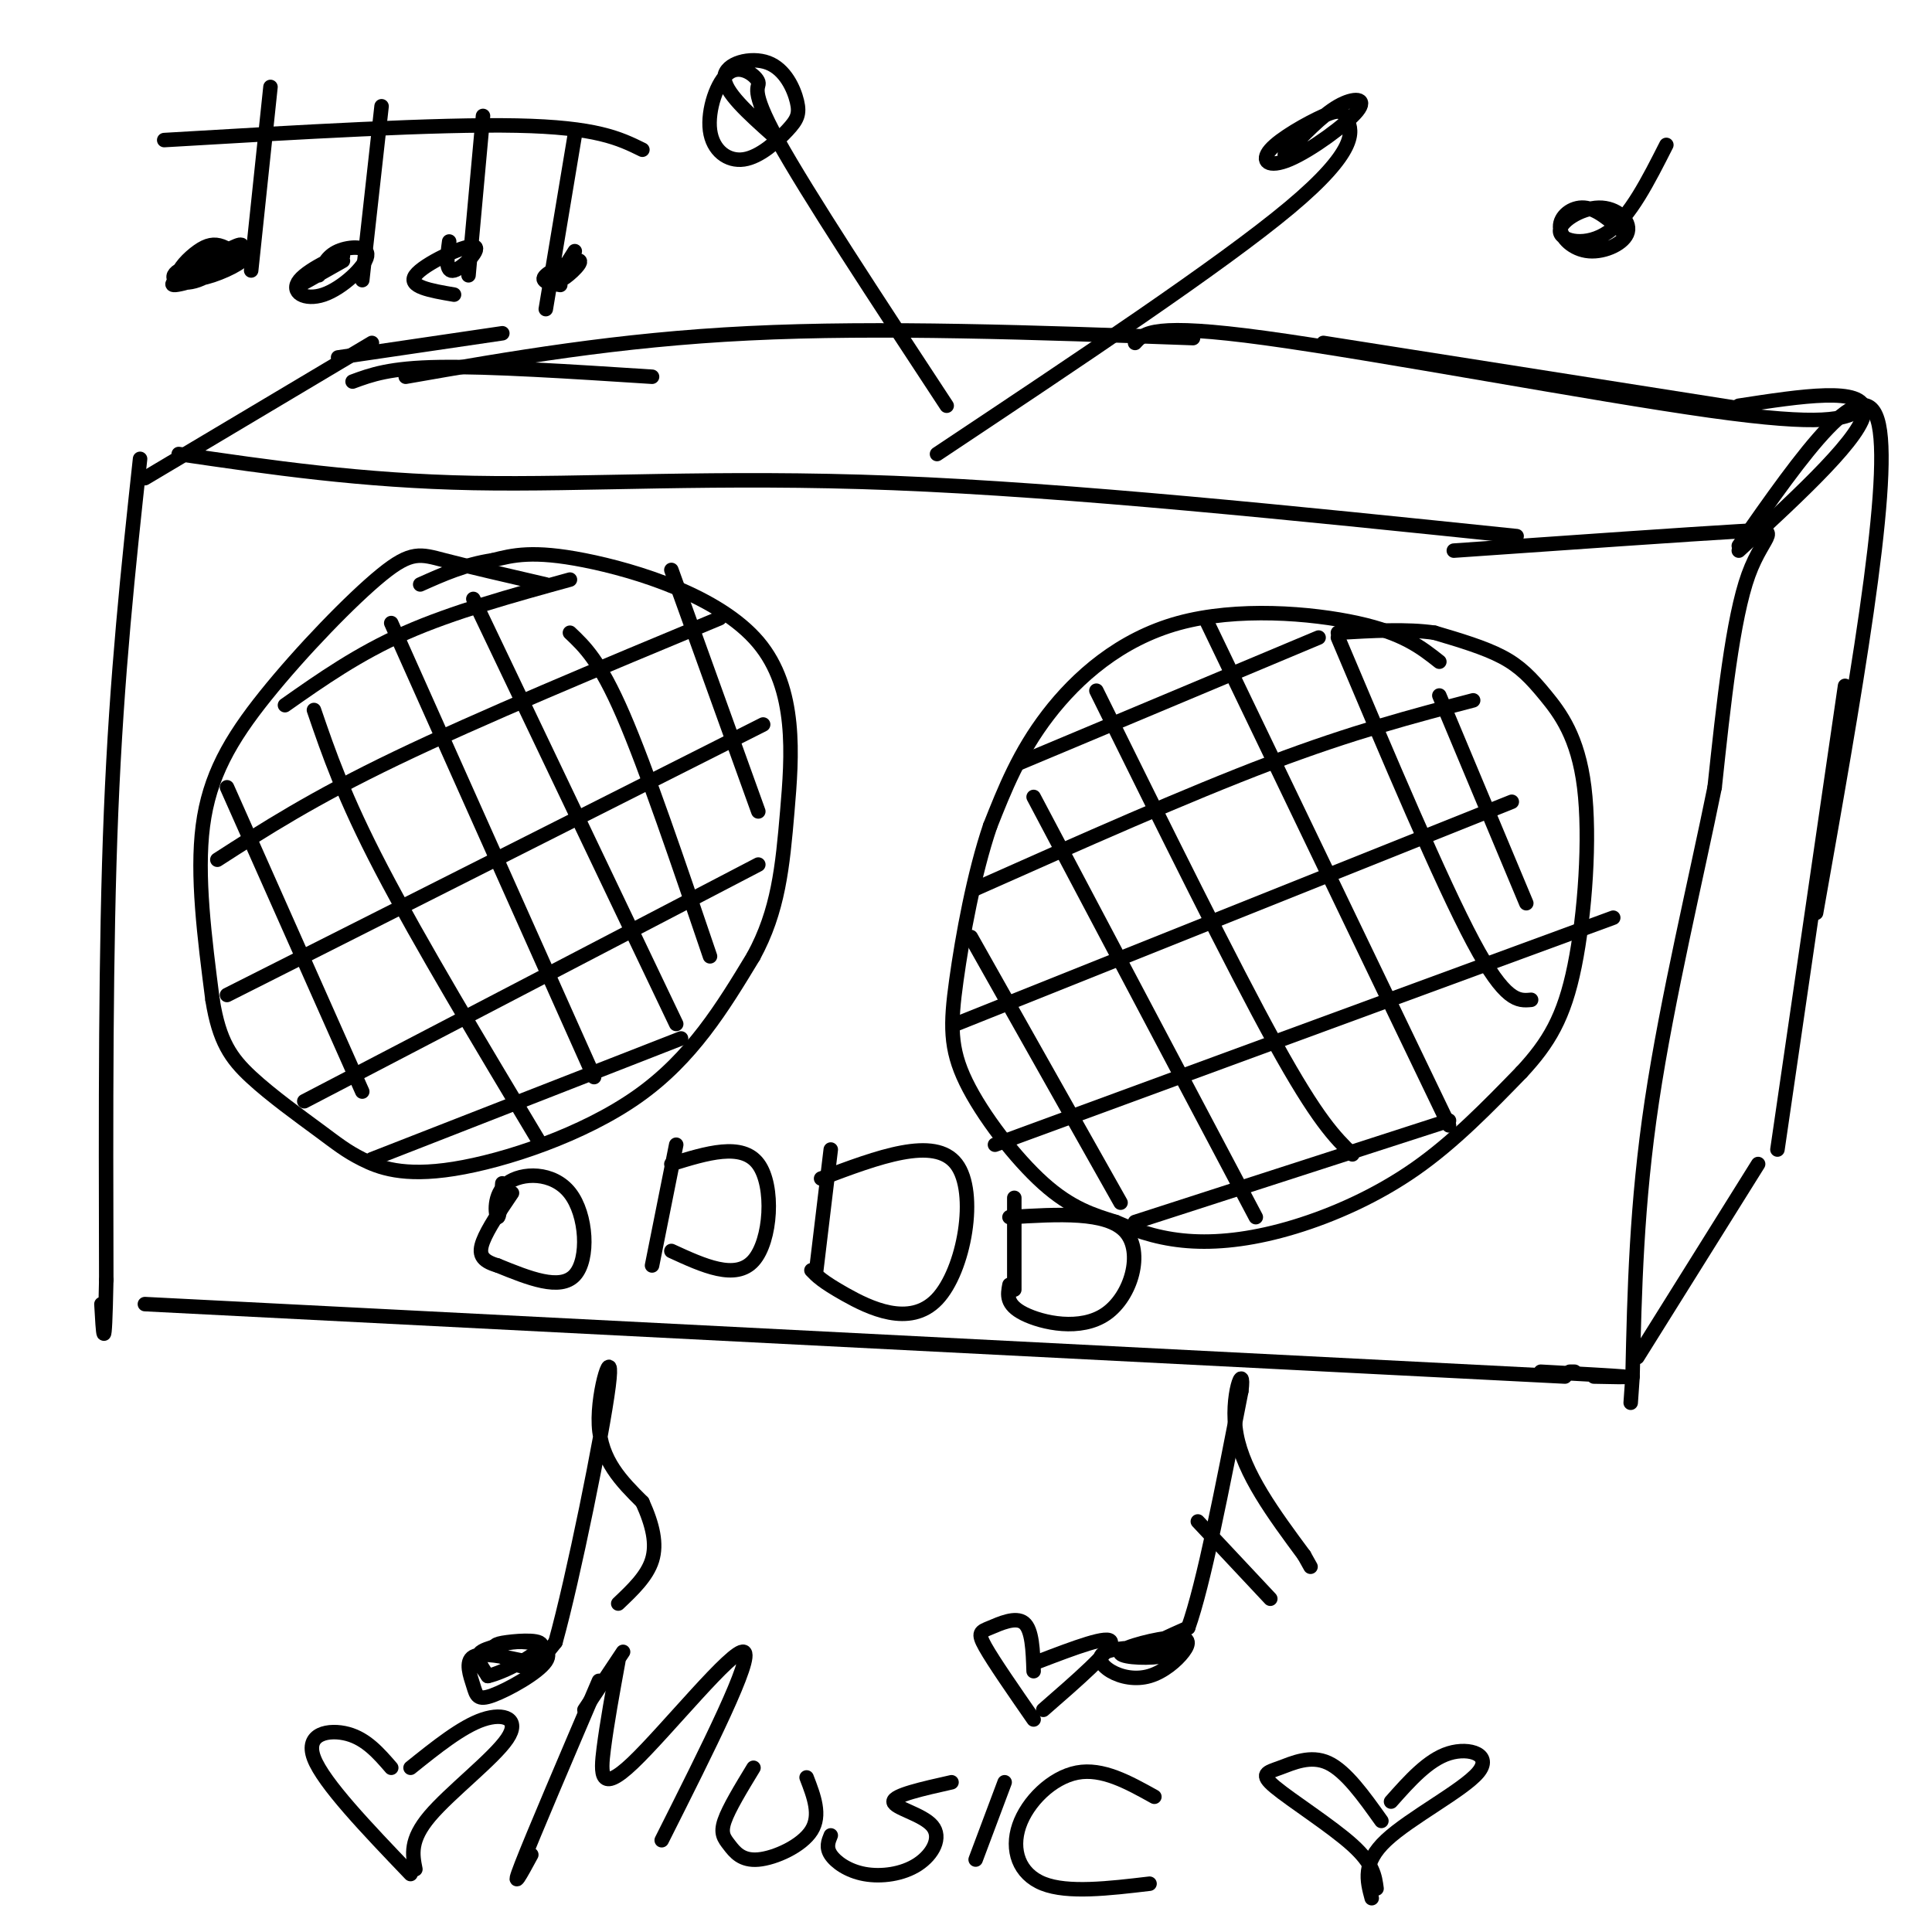 <svg viewBox='0 0 400 400' version='1.1' xmlns='http://www.w3.org/2000/svg' xmlns:xlink='http://www.w3.org/1999/xlink'><g fill='none' stroke='rgb(0,0,0)' stroke-width='3' stroke-linecap='round' stroke-linejoin='round'><path d='M29,95c-2.417,22.333 -4.833,44.667 -6,73c-1.167,28.333 -1.083,62.667 -1,97'/><path d='M22,265c-0.333,17.000 -0.667,11.000 -1,5'/><path d='M37,94c18.956,2.778 37.911,5.556 61,6c23.089,0.444 50.311,-1.444 87,0c36.689,1.444 82.844,6.222 129,11'/><path d='M301,114c24.533,-1.711 49.067,-3.422 59,-4c9.933,-0.578 5.267,-0.022 2,9c-3.267,9.022 -5.133,26.511 -7,44'/><path d='M355,163c-3.800,18.756 -9.800,43.644 -13,65c-3.200,21.356 -3.600,39.178 -4,57'/><path d='M338,285c-0.667,9.500 -0.333,4.750 0,0'/><path d='M30,270c0.000,0.000 294.000,15.000 294,15'/><path d='M325,284c0.000,0.000 1.000,0.000 1,0'/><path d='M319,284c7.583,0.417 15.167,0.833 17,1c1.833,0.167 -2.083,0.083 -6,0'/><path d='M298,137c-3.732,-2.952 -7.464,-5.905 -17,-8c-9.536,-2.095 -24.875,-3.333 -37,0c-12.125,3.333 -21.036,11.238 -27,19c-5.964,7.762 -8.982,15.381 -12,23'/><path d='M205,171c-3.356,9.842 -5.745,22.947 -7,32c-1.255,9.053 -1.376,14.053 2,21c3.376,6.947 10.250,15.842 16,21c5.750,5.158 10.375,6.579 15,8'/><path d='M231,253c5.000,2.198 10.000,3.692 16,4c6.000,0.308 13.000,-0.571 21,-3c8.000,-2.429 17.000,-6.408 25,-12c8.000,-5.592 15.000,-12.796 22,-20'/><path d='M315,222c5.670,-6.110 8.845,-11.386 11,-22c2.155,-10.614 3.289,-26.567 2,-37c-1.289,-10.433 -5.001,-15.347 -8,-19c-2.999,-3.653 -5.285,-6.044 -9,-8c-3.715,-1.956 -8.857,-3.478 -14,-5'/><path d='M297,131c-5.667,-0.833 -12.833,-0.417 -20,0'/><path d='M113,121c-8.024,-1.853 -16.048,-3.707 -21,-5c-4.952,-1.293 -6.833,-2.027 -13,3c-6.167,5.027 -16.622,15.815 -24,25c-7.378,9.185 -11.679,16.767 -13,27c-1.321,10.233 0.340,23.116 2,36'/><path d='M44,207c1.373,8.604 3.807,12.114 8,16c4.193,3.886 10.146,8.149 14,11c3.854,2.851 5.610,4.290 9,6c3.390,1.710 8.413,3.691 19,2c10.587,-1.691 26.739,-7.055 38,-15c11.261,-7.945 17.630,-18.473 24,-29'/><path d='M156,198c5.148,-9.431 6.019,-18.507 7,-30c0.981,-11.493 2.072,-25.402 -6,-35c-8.072,-9.598 -25.306,-14.885 -36,-17c-10.694,-2.115 -14.847,-1.057 -19,0'/><path d='M102,116c-5.667,0.833 -10.333,2.917 -15,5'/><path d='M211,158c0.000,0.000 62.000,-26.000 62,-26'/><path d='M202,184c21.917,-9.750 43.833,-19.500 61,-26c17.167,-6.500 29.583,-9.750 42,-13'/><path d='M198,212c0.000,0.000 115.000,-46.000 115,-46'/><path d='M206,237c0.000,0.000 128.000,-47.000 128,-47'/><path d='M235,253c0.000,0.000 65.000,-21.000 65,-21'/><path d='M59,146c7.583,-5.333 15.167,-10.667 25,-15c9.833,-4.333 21.917,-7.667 34,-11'/><path d='M45,178c9.833,-6.333 19.667,-12.667 37,-21c17.333,-8.333 42.167,-18.667 67,-29'/><path d='M47,206c0.000,0.000 111.000,-56.000 111,-56'/><path d='M63,228c0.000,0.000 94.000,-49.000 94,-49'/><path d='M77,240c0.000,0.000 64.000,-25.000 64,-25'/><path d='M201,194c0.000,0.000 31.000,55.000 31,55'/><path d='M214,165c0.000,0.000 46.000,87.000 46,87'/><path d='M227,143c14.083,28.500 28.167,57.000 37,73c8.833,16.000 12.417,19.500 16,23'/><path d='M250,129c0.000,0.000 50.000,104.000 50,104'/><path d='M277,132c10.667,25.250 21.333,50.500 28,63c6.667,12.500 9.333,12.250 12,12'/><path d='M298,144c0.000,0.000 18.000,43.000 18,43'/><path d='M47,163c0.000,0.000 28.000,63.000 28,63'/><path d='M65,147c3.083,9.000 6.167,18.000 14,33c7.833,15.000 20.417,36.000 33,57'/><path d='M81,129c0.000,0.000 42.000,94.000 42,94'/><path d='M98,124c0.000,0.000 42.000,88.000 42,88'/><path d='M118,131c3.083,2.917 6.167,5.833 11,17c4.833,11.167 11.417,30.583 18,50'/><path d='M139,118c0.000,0.000 18.000,50.000 18,50'/><path d='M30,99c0.000,0.000 47.000,-28.000 47,-28'/><path d='M360,113c13.167,-18.833 26.333,-37.667 29,-25c2.667,12.667 -5.167,56.833 -13,101'/><path d='M382,142c0.000,0.000 -14.000,96.000 -14,96'/><path d='M339,281c0.000,0.000 25.000,-40.000 25,-40'/><path d='M84,78c21.917,-3.833 43.833,-7.667 71,-9c27.167,-1.333 59.583,-0.167 92,1'/><path d='M274,71c0.000,0.000 89.000,14.000 89,14'/><path d='M196,84c-14.479,-22.029 -28.958,-44.058 -35,-55c-6.042,-10.942 -3.648,-10.797 -4,-12c-0.352,-1.203 -3.450,-3.755 -6,-2c-2.550,1.755 -4.551,7.816 -4,12c0.551,4.184 3.656,6.490 7,6c3.344,-0.490 6.929,-3.775 9,-6c2.071,-2.225 2.627,-3.390 2,-6c-0.627,-2.610 -2.438,-6.664 -6,-8c-3.562,-1.336 -8.875,0.047 -9,3c-0.125,2.953 4.937,7.477 10,12'/><path d='M194,94c29.432,-19.594 58.865,-39.188 73,-51c14.135,-11.812 12.973,-15.841 12,-18c-0.973,-2.159 -1.757,-2.449 -5,-1c-3.243,1.449 -8.946,4.637 -11,7c-2.054,2.363 -0.458,3.901 4,2c4.458,-1.901 11.777,-7.243 14,-10c2.223,-2.757 -0.651,-2.931 -4,-1c-3.349,1.931 -7.175,5.965 -11,10'/><path d='M140,237c0.000,0.000 -5.000,25.000 -5,25'/><path d='M139,241c7.333,-2.267 14.667,-4.533 18,0c3.333,4.533 2.667,15.867 -1,20c-3.667,4.133 -10.333,1.067 -17,-2'/><path d='M172,238c0.000,0.000 -3.000,25.000 -3,25'/><path d='M170,244c11.762,-4.435 23.524,-8.869 28,-3c4.476,5.869 1.667,22.042 -4,28c-5.667,5.958 -14.190,1.702 -19,-1c-4.810,-2.702 -5.905,-3.851 -7,-5'/><path d='M210,248c0.000,0.000 0.000,19.000 0,19'/><path d='M209,252c10.107,-0.619 20.214,-1.238 24,3c3.786,4.238 1.250,13.333 -4,17c-5.250,3.667 -13.214,1.905 -17,0c-3.786,-1.905 -3.393,-3.952 -3,-6'/><path d='M104,245c-0.289,3.673 -0.577,7.346 -1,7c-0.423,-0.346 -0.979,-4.711 2,-7c2.979,-2.289 9.494,-2.501 13,2c3.506,4.501 4.002,13.715 1,17c-3.002,3.285 -9.501,0.643 -16,-2'/><path d='M103,262c-3.422,-0.978 -3.978,-2.422 -3,-5c0.978,-2.578 3.489,-6.289 6,-10'/><path d='M70,74c0.000,0.000 34.000,-5.000 34,-5'/><path d='M109,344c-4.622,-0.994 -9.245,-1.987 -11,-1c-1.755,0.987 -0.643,3.956 0,6c0.643,2.044 0.819,3.165 4,2c3.181,-1.165 9.369,-4.616 11,-7c1.631,-2.384 -1.295,-3.701 -4,-4c-2.705,-0.299 -5.190,0.419 -7,1c-1.810,0.581 -2.946,1.023 -3,2c-0.054,0.977 0.973,2.488 2,4'/><path d='M101,347c3.173,-0.664 10.104,-4.324 11,-6c0.896,-1.676 -4.244,-1.367 -7,-1c-2.756,0.367 -3.126,0.791 -2,2c1.126,1.209 3.750,3.203 6,3c2.250,-0.203 4.125,-2.601 6,-5'/><path d='M115,340c3.643,-13.048 9.750,-43.167 11,-53c1.250,-9.833 -2.357,0.619 -2,8c0.357,7.381 4.679,11.690 9,16'/><path d='M133,311c2.156,4.756 3.044,8.644 2,12c-1.044,3.356 -4.022,6.178 -7,9'/><path d='M242,341c-5.419,0.033 -10.837,0.065 -13,1c-2.163,0.935 -1.069,2.772 1,4c2.069,1.228 5.113,1.848 8,1c2.887,-0.848 5.617,-3.164 7,-5c1.383,-1.836 1.418,-3.193 -2,-3c-3.418,0.193 -10.289,1.936 -11,3c-0.711,1.064 4.737,1.450 8,1c3.263,-0.450 4.340,-1.737 3,-2c-1.340,-0.263 -5.097,0.496 -5,0c0.097,-0.496 4.049,-2.248 8,-4'/><path d='M246,337c3.167,-8.833 7.083,-28.917 11,-49'/><path d='M257,288c0.867,-6.733 -2.467,0.933 -1,9c1.467,8.067 7.733,16.533 14,25'/><path d='M270,322c2.333,4.167 1.167,2.083 0,0'/><path d='M248,315c0.000,0.000 15.000,16.000 15,16'/><path d='M43,54c-4.205,2.447 -8.411,4.894 -7,5c1.411,0.106 8.437,-2.128 11,-4c2.563,-1.872 0.663,-3.380 -1,-4c-1.663,-0.620 -3.088,-0.351 -5,1c-1.912,1.351 -4.310,3.785 -4,5c0.310,1.215 3.330,1.212 7,0c3.670,-1.212 7.992,-3.631 6,-4c-1.992,-0.369 -10.297,1.314 -13,3c-2.703,1.686 0.195,3.377 4,2c3.805,-1.377 8.516,-5.822 9,-7c0.484,-1.178 -3.258,0.911 -7,3'/><path d='M43,54c-1.000,0.667 0.000,0.833 1,1'/><path d='M71,54c-5.114,2.904 -10.229,5.808 -9,5c1.229,-0.808 8.800,-5.327 9,-6c0.200,-0.673 -6.971,2.499 -9,5c-2.029,2.501 1.085,4.330 5,3c3.915,-1.330 8.631,-5.820 9,-8c0.369,-2.180 -3.609,-2.052 -6,-1c-2.391,1.052 -3.196,3.026 -4,5'/><path d='M93,50c-0.435,3.256 -0.869,6.512 1,6c1.869,-0.512 6.042,-4.792 4,-5c-2.042,-0.208 -10.298,3.655 -12,6c-1.702,2.345 3.149,3.173 8,4'/><path d='M119,52c-1.946,3.065 -3.893,6.131 -3,6c0.893,-0.131 4.625,-3.458 4,-4c-0.625,-0.542 -5.607,1.702 -7,3c-1.393,1.298 0.804,1.649 3,2'/><path d='M52,56c0.000,0.000 4.000,-38.000 4,-38'/><path d='M75,58c0.000,0.000 4.000,-36.000 4,-36'/><path d='M97,57c0.000,0.000 3.000,-33.000 3,-33'/><path d='M113,64c0.000,0.000 6.000,-36.000 6,-36'/><path d='M34,29c28.250,-1.667 56.500,-3.333 73,-3c16.500,0.333 21.250,2.667 26,5'/><path d='M124,348c-6.833,16.000 -13.667,32.000 -16,38c-2.333,6.000 -0.167,2.000 2,-2'/><path d='M128,344c-1.161,6.351 -2.321,12.702 -3,18c-0.679,5.298 -0.875,9.542 6,3c6.875,-6.542 20.821,-23.869 23,-23c2.179,0.869 -7.411,19.935 -17,39'/><path d='M156,366c-2.557,4.204 -5.113,8.408 -6,11c-0.887,2.592 -0.104,3.571 1,5c1.104,1.429 2.528,3.308 6,3c3.472,-0.308 8.992,-2.802 11,-6c2.008,-3.198 0.504,-7.099 -1,-11'/><path d='M197,369c-5.994,1.344 -11.989,2.688 -12,4c-0.011,1.312 5.961,2.592 8,5c2.039,2.408 0.144,5.944 -3,8c-3.144,2.056 -7.539,2.630 -11,2c-3.461,-0.630 -5.989,-2.466 -7,-4c-1.011,-1.534 -0.506,-2.767 0,-4'/><path d='M208,369c0.000,0.000 -6.000,16.000 -6,16'/><path d='M214,346c-0.143,-4.310 -0.286,-8.619 -2,-10c-1.714,-1.381 -5.000,0.167 -7,1c-2.000,0.833 -2.714,0.952 -1,4c1.714,3.048 5.857,9.024 10,15'/><path d='M215,344c7.417,-2.833 14.833,-5.667 15,-4c0.167,1.667 -6.917,7.833 -14,14'/><path d='M239,372c-5.387,-3.000 -10.774,-6.000 -16,-5c-5.226,1.000 -10.292,6.000 -12,11c-1.708,5.000 -0.060,10.000 5,12c5.060,2.000 13.530,1.000 22,0'/><path d='M286,377c-3.667,-5.145 -7.333,-10.290 -11,-12c-3.667,-1.710 -7.333,0.016 -10,1c-2.667,0.984 -4.333,1.226 -1,4c3.333,2.774 11.667,8.078 16,12c4.333,3.922 4.667,6.461 5,9'/><path d='M288,373c3.845,-4.333 7.690,-8.667 12,-10c4.310,-1.333 9.083,0.333 6,4c-3.083,3.667 -14.024,9.333 -19,14c-4.976,4.667 -3.988,8.333 -3,12'/><path d='M81,366c-2.578,-2.978 -5.156,-5.956 -9,-7c-3.844,-1.044 -8.956,-0.156 -7,5c1.956,5.156 10.978,14.578 20,24'/><path d='M85,366c5.315,-4.268 10.631,-8.536 15,-10c4.369,-1.464 7.792,-0.125 5,4c-2.792,4.125 -11.798,11.036 -16,16c-4.202,4.964 -3.601,7.982 -3,11'/><path d='M129,342c0.000,0.000 -8.000,12.000 -8,12'/><path d='M235,71c1.867,-2.089 3.733,-4.178 27,-1c23.267,3.178 67.933,11.622 92,15c24.067,3.378 27.533,1.689 31,0'/><path d='M360,84c13.000,-2.000 26.000,-4.000 26,1c0.000,5.000 -13.000,17.000 -26,29'/><path d='M73,79c3.833,-1.417 7.667,-2.833 18,-3c10.333,-0.167 27.167,0.917 44,2'/><path d='M336,48c-2.705,-2.395 -5.410,-4.791 -8,-5c-2.590,-0.209 -5.064,1.767 -5,4c0.064,2.233 2.666,4.723 6,5c3.334,0.277 7.402,-1.661 8,-4c0.598,-2.339 -2.273,-5.081 -6,-5c-3.727,0.081 -8.311,2.983 -8,5c0.311,2.017 5.517,3.148 10,0c4.483,-3.148 8.241,-10.574 12,-18'/></g>
</svg>